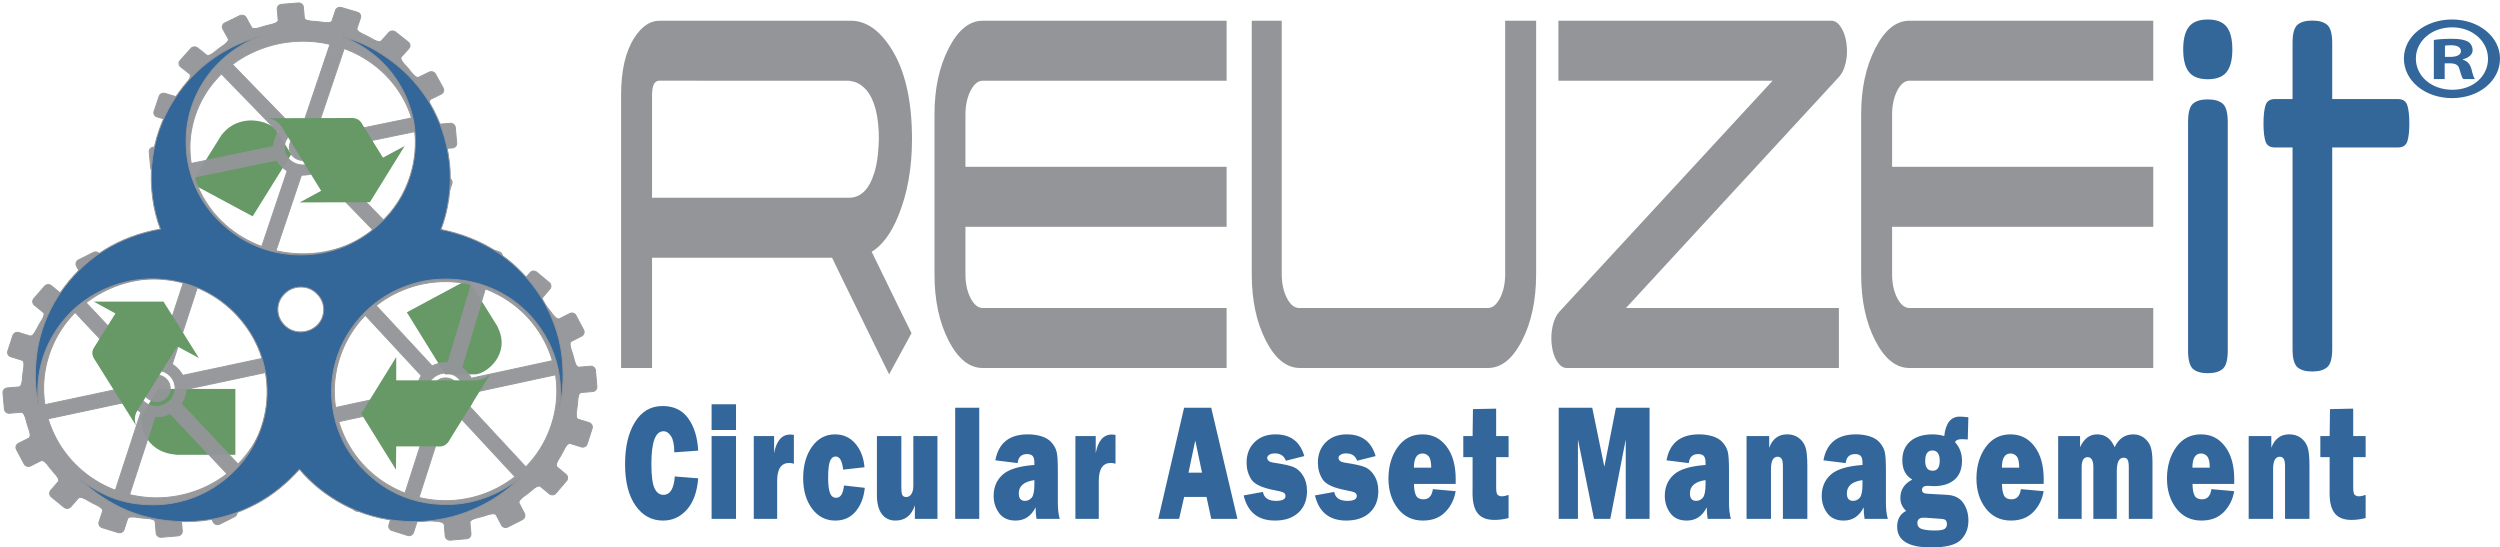 <svg id="Logo_Image" data-name="Logo Image" xmlns="http://www.w3.org/2000/svg" viewBox="0 0 2584.56 565.95"><defs><clipPath id="clippath"><path class="cls-1" d="M301.16 247.32h318.96v314.15H301.16z"/></clipPath><clipPath id="clippath-1"><path class="cls-1" d="M151.2 0h324.03v300.54H151.2z"/></clipPath><clipPath id="clippath-2"><path class="cls-1" d="M0 244.36h323.71v314.15H0z"/></clipPath><style>.cls-1,.cls-2{fill:none}.cls-4{fill:#939598}.cls-5{fill:#33669a}.cls-6{fill:#369}.cls-10{opacity:.96}.cls-11{fill-rule:evenodd;fill:#696}.cls-2{stroke:#939598}</style></defs><path class="cls-11" d="M514.89 339.05c13.24 27.33-12.2 47.7-23.7 47.94h-30.93l-39.66-64.13 63.38-34.04 30.43 48.84.48 1.39zM228.99 139.6c18.97-24.31 50.65-14.11 56.63-4.86l15.48 24.77-39.92 64.15-63.37-34.04 30.42-48.85.76-1.16zM180.97 469.92c-32.2-3.01-38.43-33.58-32.95-43.08l15.47-24.76h79.84v68.07h-60.86l-1.5-.23z"/><g style="clip-path:url(#clippath)" class="cls-10"><path class="cls-4" d="M591.25 445.2c-22.91 71-99.93 110.29-172.06 87.75-72.11-22.55-112.02-98.38-89.12-169.39 22.9-71.01 99.93-110.31 172.05-87.76 72.13 22.56 112.01 98.39 89.13 169.4m-165.39 67.08c60.53 18.93 125.17-14.04 144.39-73.64 19.22-59.6-14.27-123.25-74.8-142.18-60.53-18.91-125.19 14.07-144.4 73.66-19.21 59.59 14.28 123.25 74.81 142.16"/><path class="cls-2" d="M591.25 445.2c-22.91 71-99.93 110.29-172.06 87.75-72.11-22.55-112.02-98.38-89.12-169.39 22.9-71.01 99.93-110.31 172.05-87.76 72.13 22.56 112.01 98.39 89.13 169.4zm-165.39 67.08c60.53 18.93 125.17-14.04 144.39-73.64 19.22-59.6-14.27-123.25-74.8-142.18-60.53-18.91-125.19 14.07-144.4 73.66-19.21 59.59 14.28 123.25 74.81 142.16z"/><path class="cls-4" d="M489.13 413.28c-5 15.48-21.79 24.04-37.52 19.13-15.7-4.92-24.41-21.44-19.42-36.93 4.99-15.47 21.79-24.03 37.5-19.11 15.73 4.91 24.43 21.44 19.45 36.92m-34.22 8.89c9.99 3.1 20.64-2.32 23.8-12.15 3.17-9.82-2.34-20.31-12.33-23.42-9.97-3.13-20.62 2.3-23.79 12.12-3.17 9.82 2.35 20.32 12.32 23.44"/><path class="cls-2" d="M489.13 413.28c-5 15.48-21.79 24.04-37.52 19.13-15.7-4.92-24.41-21.44-19.42-36.93 4.99-15.47 21.79-24.03 37.5-19.11 15.73 4.91 24.43 21.44 19.45 36.92zm-34.22 8.89c9.99 3.1 20.64-2.32 23.8-12.15 3.17-9.82-2.34-20.31-12.33-23.42-9.97-3.13-20.62 2.3-23.79 12.12-3.17 9.82 2.35 20.32 12.32 23.44z"/><path class="cls-4" d="M515.59 277.48c.71-2.21 3.61-11.22 3.61-11.22.82-2.51-.59-5.18-3.14-5.98l-16.23-5.07c-2.54-.8-5.27.59-6.07 3.11 0 0-2.91 9-3.62 11.22-.71 2.21-6 1.94-6 1.94l-2.85 8.83c-.81 2.51.6 5.18 3.15 5.99l13.01 4.07 12.99 4.05c2.55.79 5.27-.58 6.08-3.1l2.85-8.84s-4.48-2.78-3.77-4.99"/><path class="cls-2" d="M515.59 277.48c.71-2.21 3.61-11.22 3.61-11.22.82-2.51-.59-5.18-3.14-5.98l-16.23-5.07c-2.54-.8-5.27.59-6.07 3.11 0 0-2.91 9-3.62 11.22-.71 2.21-6 1.94-6 1.94l-2.85 8.83c-.81 2.51.6 5.18 3.15 5.99l13.01 4.07 12.99 4.05c2.55.79 5.27-.58 6.08-3.1l2.85-8.84s-4.48-2.78-3.77-4.99z"/><path class="cls-4" d="M462.09 266.45c-.21-2.32-1.02-11.73-1.02-11.73-.23-2.62-2.58-4.56-5.24-4.34l-16.96 1.43c-2.68.22-4.64 2.53-4.41 5.15l1.01 11.73c.2 2.31-4.79 4.06-4.79 4.06l.8 9.22c.22 2.63 2.56 4.57 5.24 4.35l13.59-1.16 13.59-1.14c2.66-.21 4.63-2.53 4.4-5.15l-.79-9.25s-5.23-.87-5.42-3.18"/><path class="cls-2" d="M462.09 266.45c-.21-2.32-1.02-11.73-1.02-11.73-.23-2.62-2.58-4.56-5.24-4.34l-16.96 1.43c-2.68.22-4.64 2.53-4.41 5.15l1.01 11.73c.2 2.31-4.79 4.06-4.79 4.06l.8 9.22c.22 2.63 2.56 4.57 5.24 4.35l13.59-1.16 13.59-1.14c2.66-.21 4.63-2.53 4.4-5.15l-.79-9.25s-5.23-.87-5.42-3.18z"/><path class="cls-4" d="M408.36 276.41c-1.08-2.06-5.5-10.45-5.5-10.45-1.24-2.34-4.16-3.25-6.54-2.04l-15.1 7.7c-2.37 1.22-3.3 4.09-2.07 6.43 0 0 4.41 8.38 5.49 10.44 1.09 2.08-2.84 5.57-2.84 5.57l4.33 8.23c1.22 2.34 4.15 3.24 6.52 2.04l12.12-6.18 12.11-6.18c2.38-1.21 3.31-4.08 2.07-6.43l-4.32-8.22s-5.18 1.15-6.25-.9"/><path class="cls-2" d="M408.36 276.41c-1.08-2.06-5.5-10.45-5.5-10.45-1.24-2.34-4.16-3.25-6.54-2.04l-15.1 7.7c-2.37 1.22-3.3 4.09-2.07 6.43 0 0 4.41 8.38 5.49 10.44 1.09 2.08-2.84 5.57-2.84 5.57l4.33 8.23c1.22 2.34 4.15 3.24 6.52 2.04l12.12-6.18 12.11-6.18c2.38-1.21 3.31-4.08 2.07-6.43l-4.32-8.22s-5.18 1.15-6.25-.9z"/><path class="cls-4" d="M362.59 305.86c-1.79-1.5-9.14-7.58-9.14-7.58a4.89 4.89 0 0 0-6.82.56l-10.97 12.83c-1.73 1.99-1.47 5.02.58 6.73 0 0 7.34 6.08 9.15 7.57 1.81 1.5-.48 6.21-.48 6.21l7.2 5.98c2.04 1.69 5.08 1.43 6.81-.58l8.79-10.27 8.79-10.27c1.74-2.01 1.45-5.02-.58-6.72l-7.2-5.97s-4.32 3-6.13 1.51"/><path class="cls-2" d="M362.59 305.86c-1.79-1.5-9.14-7.58-9.14-7.58a4.89 4.89 0 0 0-6.82.56l-10.97 12.83c-1.73 1.99-1.47 5.02.58 6.73 0 0 7.34 6.08 9.15 7.57 1.81 1.5-.48 6.21-.48 6.21l7.2 5.98c2.04 1.69 5.08 1.43 6.81-.58l8.79-10.27 8.79-10.27c1.74-2.01 1.45-5.02-.58-6.72l-7.2-5.97s-4.32 3-6.13 1.51z"/><path class="cls-4" d="M331.77 350.31c-2.25-.7-11.4-3.56-11.4-3.56-2.55-.79-5.27.6-6.07 3.09l-5.16 15.99c-.81 2.51.61 5.18 3.14 5.98 0 0 9.15 2.87 11.41 3.56 2.25.7 1.97 5.92 1.97 5.92l8.98 2.81c2.54.8 5.26-.59 6.08-3.1l4.1-12.79 4.14-12.81c.81-2.5-.61-5.18-3.15-5.98l-8.98-2.8s-2.82 4.41-5.06 3.71"/><path class="cls-2" d="M331.77 350.31c-2.25-.7-11.4-3.56-11.4-3.56-2.55-.79-5.27.6-6.07 3.09l-5.16 15.99c-.81 2.51.61 5.18 3.14 5.98 0 0 9.15 2.87 11.41 3.56 2.25.7 1.97 5.92 1.97 5.92l8.98 2.81c2.54.8 5.26-.59 6.08-3.1l4.1-12.79 4.14-12.81c.81-2.5-.61-5.18-3.15-5.98l-8.98-2.8s-2.82 4.41-5.06 3.71z"/><path class="cls-4" d="M320.56 402.98c-2.35.21-11.91 1.01-11.91 1.01-2.67.21-4.64 2.52-4.42 5.15l1.45 16.71c.23 2.61 2.57 4.56 5.25 4.32 0 0 9.56-.8 11.92-1 2.34-.19 4.1 4.71 4.1 4.71l9.38-.77c2.67-.22 4.65-2.53 4.43-5.16l-1.17-13.37-1.16-13.38c-.23-2.62-2.58-4.57-5.25-4.34l-9.37.8s-.9 5.14-3.25 5.32"/><path class="cls-2" d="M320.56 402.98c-2.35.21-11.91 1.01-11.91 1.01-2.67.21-4.64 2.52-4.42 5.15l1.45 16.71c.23 2.61 2.57 4.56 5.25 4.32 0 0 9.56-.8 11.92-1 2.34-.19 4.1 4.71 4.1 4.71l9.38-.77c2.67-.22 4.65-2.53 4.43-5.16l-1.17-13.37-1.16-13.38c-.23-2.62-2.58-4.57-5.25-4.34l-9.37.8s-.9 5.14-3.25 5.32z"/><path class="cls-4" d="M330.67 455.88c-2.1 1.06-10.62 5.41-10.62 5.41-2.36 1.22-3.3 4.09-2.07 6.42l7.83 14.91c1.24 2.33 4.15 3.23 6.54 2.03 0 0 8.52-4.35 10.61-5.42 2.09-1.07 5.65 2.82 5.65 2.82l8.35-4.28c2.37-1.22 3.32-4.08 2.08-6.42l-6.28-11.91-6.27-11.94c-1.24-2.34-4.17-3.26-6.54-2.04l-8.35 4.27s1.16 5.09-.93 6.16"/><path class="cls-2" d="M330.67 455.88c-2.1 1.06-10.62 5.41-10.62 5.41-2.36 1.22-3.3 4.09-2.07 6.42l7.83 14.91c1.24 2.33 4.15 3.23 6.54 2.03 0 0 8.52-4.35 10.61-5.42 2.09-1.07 5.65 2.82 5.65 2.82l8.35-4.28c2.37-1.22 3.32-4.08 2.08-6.42l-6.28-11.91-6.27-11.94c-1.24-2.34-4.17-3.26-6.54-2.04l-8.35 4.27s1.16 5.09-.93 6.16z"/><path class="cls-4" d="M360.58 500.93c-1.52 1.77-7.71 9.01-7.71 9.01-1.71 2-1.45 5.01.6 6.71l13.02 10.8c2.04 1.69 5.1 1.44 6.82-.58 0 0 6.18-7.22 7.71-8.98 1.52-1.79 6.29.45 6.29.45l6.06-7.07a4.738 4.738 0 0 0-.58-6.73l-10.43-8.65-10.43-8.64c-2.04-1.7-5.1-1.45-6.82.57l-6.07 7.08s3.06 4.26 1.54 6.04"/><path class="cls-2" d="M360.58 500.93c-1.52 1.77-7.71 9.01-7.71 9.01-1.71 2-1.45 5.01.6 6.71l13.02 10.8c2.04 1.69 5.1 1.44 6.82-.58 0 0 6.18-7.22 7.71-8.98 1.52-1.79 6.29.45 6.29.45l6.06-7.07a4.738 4.738 0 0 0-.58-6.73l-10.43-8.65-10.43-8.64c-2.04-1.7-5.1-1.45-6.82.57l-6.07 7.08s3.06 4.26 1.54 6.04z"/><path class="cls-4" d="M405.73 531.28c-.72 2.21-3.63 11.22-3.63 11.22-.81 2.52.59 5.2 3.16 5.98l16.22 5.09c2.55.78 5.28-.61 6.08-3.12 0 0 2.9-9 3.61-11.22.71-2.2 6.01-1.93 6.01-1.93l2.85-8.83c.79-2.51-.6-5.21-3.16-5.99l-12.99-4.06-13.01-4.07c-2.55-.8-5.26.6-6.07 3.1l-2.85 8.83s4.48 2.78 3.77 4.99"/><path class="cls-2" d="M405.73 531.28c-.72 2.21-3.63 11.22-3.63 11.22-.81 2.52.59 5.2 3.16 5.98l16.22 5.09c2.55.78 5.28-.61 6.08-3.12 0 0 2.9-9 3.61-11.22.71-2.2 6.01-1.93 6.01-1.93l2.85-8.83c.79-2.51-.6-5.21-3.16-5.99l-12.99-4.06-13.01-4.07c-2.55-.8-5.26.6-6.07 3.1l-2.85 8.83s4.48 2.78 3.77 4.99z"/><path class="cls-4" d="M459.23 542.33c.21 2.32 1.02 11.72 1.02 11.72.23 2.63 2.56 4.58 5.23 4.37l16.98-1.45c2.66-.23 4.64-2.52 4.42-5.16 0 0-.83-9.41-1.03-11.71-.2-2.33 4.8-4.06 4.8-4.06l-.81-9.24c-.23-2.61-2.57-4.56-5.24-4.34l-13.59 1.15-13.58 1.15c-2.67.22-4.63 2.52-4.42 5.15l.81 9.24s5.21.88 5.42 3.2"/><path class="cls-2" d="M459.23 542.33c.21 2.32 1.02 11.72 1.02 11.72.23 2.63 2.56 4.58 5.23 4.37l16.98-1.45c2.66-.23 4.64-2.52 4.42-5.16 0 0-.83-9.41-1.03-11.71-.2-2.33 4.8-4.06 4.8-4.06l-.81-9.24c-.23-2.61-2.57-4.56-5.24-4.34l-13.59 1.15-13.58 1.15c-2.67.22-4.63 2.52-4.42 5.15l.81 9.24s5.21.88 5.42 3.2z"/><path class="cls-4" d="M512.95 532.36c1.08 2.06 5.5 10.46 5.5 10.46 1.22 2.33 4.15 3.24 6.53 2.03l15.11-7.71c2.36-1.21 3.3-4.09 2.07-6.42 0 0-4.41-8.38-5.49-10.47-1.11-2.05 2.84-5.54 2.84-5.54l-4.32-8.22c-1.24-2.35-4.16-3.27-6.54-2.06l-12.11 6.18-12.11 6.18c-2.36 1.21-3.3 4.09-2.07 6.43l4.33 8.21s5.17-1.15 6.25.92"/><path class="cls-2" d="M512.95 532.36c1.08 2.06 5.5 10.46 5.5 10.46 1.22 2.33 4.15 3.24 6.53 2.03l15.11-7.71c2.36-1.21 3.3-4.09 2.07-6.42 0 0-4.41-8.38-5.49-10.47-1.11-2.05 2.84-5.54 2.84-5.54l-4.32-8.22c-1.24-2.35-4.16-3.27-6.54-2.06l-12.11 6.18-12.11 6.18c-2.36 1.21-3.3 4.09-2.07 6.43l4.33 8.21s5.17-1.15 6.25.92z"/><path class="cls-4" d="M558.72 502.92c1.8 1.5 9.13 7.57 9.13 7.57 2.06 1.71 5.11 1.44 6.82-.56l10.98-12.83a4.693 4.693 0 0 0-.59-6.7s-7.34-6.1-9.15-7.6c-1.81-1.51.47-6.2.47-6.2l-7.2-5.98c-2.04-1.68-5.08-1.42-6.82.59l-8.78 10.27-8.79 10.27a4.736 4.736 0 0 0 .58 6.72l7.2 5.97s4.31-3.02 6.13-1.51"/><path class="cls-2" d="M558.72 502.92c1.8 1.5 9.13 7.57 9.13 7.57 2.06 1.71 5.11 1.44 6.82-.56l10.98-12.83a4.693 4.693 0 0 0-.59-6.7s-7.34-6.1-9.15-7.6c-1.81-1.51.47-6.2.47-6.2l-7.2-5.98c-2.04-1.68-5.08-1.42-6.82.59l-8.78 10.27-8.79 10.27a4.736 4.736 0 0 0 .58 6.72l7.2 5.97s4.31-3.02 6.13-1.51z"/><path class="cls-4" d="M589.53 458.47c2.26.7 11.41 3.56 11.41 3.56 2.55.8 5.26-.59 6.08-3.09l5.16-15.99c.8-2.5-.61-5.19-3.16-5.98 0 0-9.14-2.85-11.39-3.56-2.26-.7-1.97-5.92-1.97-5.92l-8.98-2.8c-2.54-.81-5.25.58-6.07 3.09l-4.13 12.79-4.12 12.82c-.81 2.51.61 5.18 3.15 5.98l8.97 2.8s2.83-4.41 5.06-3.71"/><path class="cls-2" d="M589.53 458.47c2.26.7 11.41 3.56 11.41 3.56 2.55.8 5.26-.59 6.08-3.09l5.16-15.99c.8-2.5-.61-5.19-3.16-5.98 0 0-9.14-2.85-11.39-3.56-2.26-.7-1.97-5.92-1.97-5.92l-8.98-2.8c-2.54-.81-5.25.58-6.07 3.09l-4.13 12.79-4.12 12.82c-.81 2.51.61 5.18 3.15 5.98l8.97 2.8s2.83-4.41 5.06-3.71z"/><path class="cls-4" d="m600.75 405.8 11.92-1.01c2.66-.21 4.63-2.53 4.41-5.15l-1.45-16.71c-.23-2.62-2.58-4.55-5.24-4.35 0 0-9.56.81-11.91 1.02-2.36.19-4.11-4.72-4.11-4.72l-9.39.79c-2.67.22-4.64 2.53-4.41 5.16l1.16 13.37 1.16 13.37c.23 2.64 2.57 4.58 5.24 4.35l9.37-.79s.91-5.14 3.24-5.34"/><path class="cls-2" d="m600.75 405.8 11.92-1.01c2.66-.21 4.63-2.53 4.41-5.15l-1.45-16.71c-.23-2.62-2.58-4.55-5.24-4.35 0 0-9.56.81-11.91 1.02-2.36.19-4.11-4.72-4.11-4.72l-9.39.79c-2.67.22-4.64 2.53-4.41 5.16l1.16 13.37 1.16 13.37c.23 2.64 2.57 4.58 5.24 4.35l9.37-.79s.91-5.14 3.24-5.34z"/><path class="cls-4" d="M590.63 352.91c2.11-1.08 10.64-5.43 10.64-5.43 2.36-1.21 3.28-4.09 2.06-6.42l-7.84-14.89c-1.22-2.33-4.14-3.23-6.52-2.03 0 0-8.53 4.35-10.61 5.42-2.1 1.07-5.64-2.81-5.64-2.81l-8.35 4.28c-2.38 1.21-3.31 4.08-2.08 6.41l6.27 11.92 6.27 11.94a4.885 4.885 0 0 0 6.54 2.03l8.35-4.27s-1.16-5.08.91-6.13"/><path class="cls-2" d="M590.63 352.91c2.11-1.08 10.64-5.43 10.64-5.43 2.36-1.21 3.28-4.09 2.06-6.42l-7.84-14.89c-1.22-2.33-4.14-3.23-6.52-2.03 0 0-8.53 4.35-10.61 5.42-2.1 1.07-5.64-2.81-5.64-2.81l-8.35 4.28c-2.38 1.21-3.31 4.08-2.08 6.41l6.27 11.92 6.27 11.94a4.885 4.885 0 0 0 6.54 2.03l8.35-4.27s-1.16-5.08.91-6.13z"/><path class="cls-4" d="M560.74 307.85c1.51-1.79 7.7-9 7.7-9a4.719 4.719 0 0 0-.59-6.72l-13.01-10.8c-2.05-1.7-5.11-1.44-6.83.57 0 0-6.18 7.23-7.71 9-1.51 1.79-6.29-.46-6.29-.46l-6.06 7.09c-1.72 2.02-1.45 5.02.58 6.73l10.44 8.64 10.42 8.65c2.04 1.7 5.11 1.45 6.82-.57l6.06-7.08s-3.06-4.25-1.52-6.04"/><path class="cls-2" d="M560.74 307.85c1.51-1.79 7.7-9 7.7-9a4.719 4.719 0 0 0-.59-6.72l-13.01-10.8c-2.05-1.7-5.11-1.44-6.83.57 0 0-6.18 7.23-7.71 9-1.51 1.79-6.29-.46-6.29-.46l-6.06 7.09c-1.72 2.02-1.45 5.02.58 6.73l10.44 8.64 10.42 8.65c2.04 1.7 5.11 1.45 6.82-.57l6.06-7.08s-3.06-4.25-1.52-6.04z"/><path class="cls-4" d="M460.67 390.69c7.68 0 13.91 6.12 13.91 13.71s-6.23 13.7-13.91 13.7-13.93-6.14-13.93-13.7 6.24-13.71 13.93-13.71"/><path class="cls-2" d="M460.67 390.69c7.68 0 13.91 6.12 13.91 13.71s-6.23 13.7-13.91 13.7-13.93-6.14-13.93-13.7 6.24-13.71 13.93-13.71z"/><path class="cls-4" d="m488.72 289.33 14.56 4.2-27.43 91.69-14.54-4.2 27.41-91.69z"/><path class="cls-2" d="m488.72 289.33 14.56 4.2-27.43 91.69-14.54-4.2 27.41-91.69z"/><path class="cls-4" d="m374.11 322.12 11.2-10.08 65.45 70.58-11.2 10.07-65.45-70.57z"/><path class="cls-2" d="m374.11 322.12 11.2-10.08 65.45 70.58-11.2 10.07-65.45-70.57z"/><path class="cls-4" d="m345.04 437.01-3.27-14.58 94.82-20.52 3.26 14.6-94.81 20.5z"/><path class="cls-2" d="m345.04 437.01-3.27-14.58 94.82-20.52 3.26 14.6-94.81 20.5z"/><path class="cls-4" d="m431.58 519.26-14.48-4.5 29.33-91.11 14.47 4.52-29.32 91.09z"/><path class="cls-2" d="m431.58 519.26-14.48-4.5 29.33-91.11 14.47 4.52-29.32 91.09z"/><path class="cls-4" d="m547.18 486.59-11.2 10.1-65.48-70.55 11.22-10.1 65.46 70.55z"/><path class="cls-2" d="m547.18 486.59-11.2 10.1-65.48-70.55 11.22-10.1 65.46 70.55z"/><path class="cls-4" d="m576.3 371.74 3.25 14.58-94.81 20.48-3.25-14.58 94.81-20.48z"/><path class="cls-2" d="m576.3 371.74 3.25 14.58-94.81 20.48-3.25-14.58 94.81-20.48z"/></g><g style="clip-path:url(#clippath-1)" class="cls-10"><path class="cls-4" d="M445.92 192.14c-23.28 68.9-101.53 107.01-174.83 85.13-73.29-21.86-113.84-95.47-90.57-164.37C203.78 43.99 282.06 5.86 355.35 27.74c73.29 21.87 113.83 95.46 90.57 164.39m-168.06 65.09c61.52 18.36 127.2-13.63 146.73-71.47 19.53-57.83-14.5-119.61-76-137.97-61.51-18.36-127.21 13.64-146.74 71.47-19.52 57.83 14.51 119.6 76.02 137.96"/><path class="cls-2" d="M445.92 192.14c-23.28 68.9-101.53 107.01-174.83 85.13-73.29-21.86-113.84-95.47-90.57-164.37C203.78 43.99 282.06 5.86 355.35 27.74c73.29 21.87 113.83 95.46 90.57 164.39zm-168.06 65.09c61.52 18.36 127.2-13.63 146.73-71.47 19.53-57.83-14.5-119.61-76-137.97-61.51-18.36-127.21 13.64-146.74 71.47-19.52 57.83 14.51 119.6 76.02 137.96z"/><path class="cls-4" d="M342.14 161.14c-5.07 15.03-22.14 23.34-38.11 18.57-15.97-4.78-24.81-20.82-19.74-35.84 5.07-15.03 22.13-23.34 38.1-18.56 15.99 4.76 24.82 20.81 19.75 35.83m-34.76 8.62c10.15 3.03 20.96-2.25 24.18-11.77 3.22-9.54-2.38-19.72-12.51-22.75-10.15-3.02-20.98 2.26-24.2 11.79-3.21 9.53 2.4 19.71 12.53 22.73"/><path class="cls-2" d="M342.14 161.14c-5.07 15.03-22.14 23.34-38.11 18.57-15.97-4.78-24.81-20.82-19.74-35.84 5.07-15.03 22.13-23.34 38.1-18.56 15.99 4.76 24.82 20.81 19.75 35.83zm-34.76 8.62c10.15 3.03 20.96-2.25 24.18-11.77 3.22-9.54-2.38-19.72-12.51-22.75-10.15-3.02-20.98 2.26-24.2 11.79-3.21 9.53 2.4 19.71 12.53 22.73z"/><path class="cls-4" d="M369.04 29.36c.72-2.15 3.67-10.88 3.67-10.88.83-2.44-.61-5.04-3.19-5.81l-16.49-4.92c-2.59-.78-5.36.57-6.18 3.01 0 0-2.94 8.74-3.67 10.89-.73 2.14-6.1 1.88-6.1 1.88l-2.89 8.57c-.82 2.44.6 5.03 3.2 5.81l13.22 3.94 13.2 3.94c2.59.77 5.35-.57 6.18-3.01l2.88-8.57s-4.55-2.7-3.82-4.84"/><path class="cls-2" d="M369.04 29.36c.72-2.15 3.67-10.88 3.67-10.88.83-2.44-.61-5.04-3.19-5.81l-16.49-4.92c-2.59-.78-5.36.57-6.18 3.01 0 0-2.94 8.74-3.67 10.89-.73 2.14-6.1 1.88-6.1 1.88l-2.89 8.57c-.82 2.44.6 5.03 3.2 5.81l13.22 3.94 13.2 3.94c2.59.77 5.35-.57 6.18-3.01l2.88-8.57s-4.55-2.7-3.82-4.84z"/><path class="cls-4" d="M314.67 18.66c-.21-2.25-1.03-11.39-1.03-11.39-.23-2.54-2.61-4.44-5.32-4.21l-17.25 1.39c-2.71.22-4.71 2.45-4.49 4.99 0 0 .83 9.13 1.03 11.38.21 2.26-4.87 3.94-4.87 3.94l.82 8.97c.23 2.54 2.61 4.43 5.32 4.22l13.81-1.11 13.81-1.1c2.7-.22 4.7-2.47 4.48-5.01l-.82-8.97s-5.3-.86-5.5-3.09"/><path class="cls-2" d="M314.67 18.66c-.21-2.25-1.03-11.39-1.03-11.39-.23-2.54-2.61-4.44-5.32-4.21l-17.25 1.39c-2.71.22-4.71 2.45-4.49 4.99 0 0 .83 9.13 1.03 11.38.21 2.26-4.87 3.94-4.87 3.94l.82 8.97c.23 2.54 2.61 4.43 5.32 4.22l13.81-1.11 13.81-1.1c2.7-.22 4.7-2.47 4.48-5.01l-.82-8.97s-5.3-.86-5.5-3.09z"/><path class="cls-4" d="M260.07 28.32c-1.1-1.99-5.58-10.14-5.58-10.14-1.26-2.27-4.22-3.16-6.65-1.98l-15.36 7.49c-2.41 1.17-3.35 3.96-2.1 6.23l5.58 10.14c1.11 2.01-2.89 5.39-2.89 5.39l4.4 7.98c1.25 2.27 4.22 3.17 6.63 1.99l12.31-5.99 12.31-6c2.41-1.17 3.35-3.96 2.1-6.23l-4.4-7.99s-5.26 1.12-6.36-.88"/><path class="cls-2" d="M260.07 28.32c-1.1-1.99-5.58-10.14-5.58-10.14-1.26-2.27-4.22-3.16-6.65-1.98l-15.36 7.49c-2.41 1.17-3.35 3.96-2.1 6.23l5.58 10.14c1.11 2.01-2.89 5.39-2.89 5.39l4.4 7.98c1.25 2.27 4.22 3.17 6.63 1.99l12.31-5.99 12.31-6c2.41-1.17 3.35-3.96 2.1-6.23l-4.4-7.99s-5.26 1.12-6.36-.88z"/><path class="cls-4" d="M213.57 56.9c-1.83-1.45-9.29-7.35-9.29-7.35-2.08-1.65-5.18-1.4-6.93.55L186.2 62.55c-1.77 1.95-1.5 4.88.59 6.52 0 0 7.46 5.9 9.29 7.36 1.84 1.45-.49 6.02-.49 6.02l7.32 5.79c2.08 1.65 5.18 1.41 6.93-.55l8.93-9.96 8.93-9.96c1.75-1.96 1.47-4.88-.59-6.53l-7.32-5.79s-4.39 2.92-6.23 1.47"/><path class="cls-2" d="M213.57 56.9c-1.83-1.45-9.29-7.35-9.29-7.35-2.08-1.65-5.18-1.4-6.93.55L186.2 62.55c-1.77 1.95-1.5 4.88.59 6.52 0 0 7.46 5.9 9.29 7.36 1.84 1.45-.49 6.02-.49 6.02l7.32 5.79c2.08 1.65 5.18 1.41 6.93-.55l8.93-9.96 8.93-9.96c1.75-1.96 1.47-4.88-.59-6.53l-7.32-5.79s-4.39 2.92-6.23 1.47z"/><path class="cls-4" d="M182.24 100.03c-2.28-.68-11.58-3.46-11.58-3.46-2.6-.77-5.37.58-6.17 3.01l-5.24 15.51c-.82 2.43.6 5.03 3.2 5.8 0 0 9.29 2.78 11.58 3.46 2.28.67 1.99 5.72 1.99 5.72l9.12 2.73c2.59.77 5.35-.58 6.18-3.01l4.19-12.43 4.2-12.42c.82-2.44-.62-5.04-3.2-5.82l-9.12-2.71s-2.87 4.27-5.15 3.59"/><path class="cls-2" d="M182.24 100.03c-2.28-.68-11.58-3.46-11.58-3.46-2.6-.77-5.37.58-6.17 3.01l-5.24 15.51c-.82 2.43.6 5.03 3.2 5.8 0 0 9.29 2.78 11.58 3.46 2.28.67 1.99 5.72 1.99 5.72l9.12 2.73c2.59.77 5.35-.58 6.18-3.01l4.19-12.43 4.2-12.42c.82-2.44-.62-5.04-3.2-5.82l-9.12-2.71s-2.87 4.27-5.15 3.59z"/><path class="cls-4" d="M170.85 151.15c-2.39.18-12.11.97-12.11.97-2.71.21-4.71 2.45-4.48 5l1.48 16.22c.22 2.54 2.61 4.42 5.32 4.21 0 0 9.72-.78 12.11-.97 2.39-.19 4.18 4.57 4.18 4.57l9.53-.76c2.72-.22 4.73-2.47 4.49-5.01l-1.18-12.98-1.19-12.98c-.24-2.55-2.62-4.45-5.32-4.23l-9.53.78s-.92 4.99-3.3 5.18"/><path class="cls-2" d="M170.85 151.15c-2.39.18-12.11.97-12.11.97-2.71.21-4.71 2.45-4.48 5l1.48 16.22c.22 2.54 2.61 4.42 5.32 4.21 0 0 9.72-.78 12.11-.97 2.39-.19 4.18 4.57 4.18 4.57l9.53-.76c2.72-.22 4.73-2.47 4.49-5.01l-1.18-12.98-1.19-12.98c-.24-2.55-2.62-4.45-5.32-4.23l-9.53.78s-.92 4.99-3.3 5.18z"/><path class="cls-4" d="M181.14 202.48c-2.14 1.03-10.79 5.25-10.79 5.25-2.42 1.19-3.37 3.98-2.12 6.24l7.96 14.45c1.25 2.27 4.22 3.15 6.63 1.98 0 0 8.67-4.22 10.79-5.26 2.12-1.03 5.73 2.73 5.73 2.73l8.49-4.14c2.42-1.16 3.36-3.96 2.1-6.23l-6.37-11.57-6.37-11.58c-1.26-2.27-4.23-3.15-6.64-1.97l-8.49 4.14s1.2 4.93-.93 5.96"/><path class="cls-2" d="M181.14 202.48c-2.14 1.03-10.79 5.25-10.79 5.25-2.42 1.19-3.37 3.98-2.12 6.24l7.96 14.45c1.25 2.27 4.22 3.15 6.63 1.98 0 0 8.67-4.22 10.79-5.26 2.12-1.03 5.73 2.73 5.73 2.73l8.49-4.14c2.42-1.16 3.36-3.96 2.1-6.23l-6.37-11.57-6.37-11.58c-1.26-2.27-4.23-3.15-6.64-1.97l-8.49 4.14s1.2 4.93-.93 5.96z"/><path class="cls-4" d="m211.52 246.2-7.83 8.75c-1.75 1.95-1.48 4.86.59 6.5l13.24 10.49c2.08 1.65 5.18 1.39 6.93-.55 0 0 6.28-7.03 7.84-8.75 1.54-1.72 6.39.47 6.39.47l6.17-6.88c1.75-1.95 1.48-4.86-.59-6.53l-10.59-8.39-10.61-8.39c-2.08-1.64-5.18-1.4-6.94.56l-6.17 6.87s3.11 4.13 1.56 5.86"/><path class="cls-2" d="m211.52 246.2-7.83 8.75c-1.75 1.95-1.48 4.86.59 6.5l13.24 10.49c2.08 1.65 5.18 1.39 6.93-.55 0 0 6.28-7.03 7.84-8.75 1.54-1.72 6.39.47 6.39.47l6.17-6.88c1.75-1.95 1.48-4.86-.59-6.53l-10.59-8.39-10.61-8.39c-2.08-1.64-5.18-1.4-6.94.56l-6.17 6.87s3.11 4.13 1.56 5.86z"/><path class="cls-4" d="M257.39 275.65c-.72 2.15-3.67 10.89-3.67 10.89-.82 2.43.62 5.04 3.2 5.81l16.48 4.92c2.6.77 5.37-.57 6.19-3.02 0 0 2.95-8.73 3.67-10.88.73-2.15 6.11-1.88 6.11-1.88l2.88-8.58c.84-2.44-.61-5.04-3.19-5.8l-13.21-3.95-13.21-3.95c-2.59-.77-5.36.58-6.18 3.01l-2.88 8.58s4.55 2.68 3.81 4.84"/><path class="cls-2" d="M257.39 275.65c-.72 2.15-3.67 10.89-3.67 10.89-.82 2.43.62 5.04 3.2 5.81l16.48 4.92c2.6.77 5.37-.57 6.19-3.02 0 0 2.95-8.73 3.67-10.88.73-2.15 6.11-1.88 6.11-1.88l2.88-8.58c.84-2.44-.61-5.04-3.19-5.8l-13.21-3.95-13.21-3.95c-2.59-.77-5.36.58-6.18 3.01l-2.88 8.58s4.55 2.68 3.81 4.84z"/><path class="cls-4" d="M311.77 280.72c.2 1.6 1.03 8.06 1.03 8.06.24 1.8 2.62 3.13 5.34 2.98l17.25-.97c2.7-.16 4.69-1.75 4.47-3.56 0 0-.83-6.46-1.03-8.05-.21-1.59 4.87-2.78 4.87-2.78l-.83-6.35c-.22-1.8-2.6-3.14-5.31-2.98l-13.82.79-13.81.77c-2.71.15-4.71 1.74-4.49 3.55l.82 6.35s5.31.6 5.51 2.19"/><path class="cls-2" d="M311.77 280.72c.2 1.6 1.03 8.06 1.03 8.06.24 1.8 2.62 3.13 5.34 2.98l17.25-.97c2.7-.16 4.69-1.75 4.47-3.56 0 0-.83-6.46-1.03-8.05-.21-1.59 4.87-2.78 4.87-2.78l-.83-6.35c-.22-1.8-2.6-3.14-5.31-2.98l-13.82.79-13.81.77c-2.71.15-4.71 1.74-4.49 3.55l.82 6.35s5.31.6 5.51 2.19z"/><path class="cls-4" d="M366.35 276.7c1.11 2 5.59 10.15 5.59 10.15 1.26 2.25 4.22 3.15 6.63 1.97l15.36-7.48c2.42-1.17 3.36-3.97 2.11-6.23 0 0-4.48-8.14-5.59-10.15-1.1-2 2.9-5.38 2.9-5.38l-4.41-7.98c-1.25-2.28-4.22-3.17-6.63-1.98l-12.31 6-12.3 5.98c-2.41 1.19-3.34 3.97-2.11 6.25l4.41 7.97s5.25-1.11 6.34.89"/><path class="cls-2" d="M366.35 276.7c1.11 2 5.59 10.15 5.59 10.15 1.26 2.25 4.22 3.15 6.63 1.97l15.36-7.48c2.42-1.17 3.36-3.97 2.11-6.23 0 0-4.48-8.14-5.59-10.15-1.1-2 2.9-5.38 2.9-5.38l-4.41-7.98c-1.25-2.28-4.22-3.17-6.63-1.98l-12.31 6-12.3 5.98c-2.41 1.19-3.34 3.97-2.11 6.25l4.41 7.97s5.25-1.11 6.34.89z"/><path class="cls-4" d="M412.86 248.13c1.85 1.45 9.29 7.36 9.29 7.36 2.07 1.65 5.18 1.39 6.93-.57l11.14-12.43c1.76-1.96 1.49-4.88-.59-6.52 0 0-7.45-5.91-9.29-7.36-1.83-1.45.5-6.02.5-6.02l-7.32-5.79c-2.08-1.64-5.18-1.39-6.94.55l-8.92 9.96-8.93 9.98c-1.75 1.95-1.47 4.87.59 6.51l7.32 5.81s4.38-2.93 6.22-1.47"/><path class="cls-2" d="M412.86 248.13c1.85 1.45 9.29 7.36 9.29 7.36 2.07 1.65 5.18 1.39 6.93-.57l11.14-12.43c1.76-1.96 1.49-4.88-.59-6.52 0 0-7.45-5.91-9.29-7.36-1.83-1.45.5-6.02.5-6.02l-7.32-5.79c-2.08-1.64-5.18-1.39-6.94.55l-8.92 9.96-8.93 9.98c-1.75 1.95-1.47 4.87.59 6.51l7.32 5.81s4.38-2.93 6.22-1.47z"/><path class="cls-4" d="M444.18 205c2.3.68 11.58 3.45 11.58 3.45 2.6.78 5.36-.57 6.19-3.01l5.23-15.51c.82-2.43-.61-5.03-3.21-5.81l-11.57-3.45c-2.29-.69-2.01-5.74-2.01-5.74l-9.11-2.72c-2.59-.78-5.36.58-6.18 3.01l-4.2 12.42-4.19 12.43c-.82 2.43.61 5.04 3.19 5.81l9.13 2.72s2.86-4.28 5.14-3.6"/><path class="cls-2" d="M444.18 205c2.3.68 11.58 3.45 11.58 3.45 2.6.78 5.36-.57 6.19-3.01l5.23-15.51c.82-2.43-.61-5.03-3.21-5.81l-11.57-3.45c-2.29-.69-2.01-5.74-2.01-5.74l-9.11-2.72c-2.59-.78-5.36.58-6.18 3.01l-4.2 12.42-4.19 12.43c-.82 2.43.61 5.04 3.19 5.81l9.13 2.72s2.86-4.28 5.14-3.6z"/><path class="cls-4" d="M455.59 153.87c2.38-.2 12.11-.97 12.11-.97 2.7-.21 4.71-2.46 4.48-5.01l-1.46-16.21c-.23-2.54-2.64-4.43-5.33-4.2 0 0-9.72.77-12.11.97-2.4.2-4.18-4.58-4.18-4.58l-9.55.77c-2.7.21-4.7 2.47-4.48 5.01l1.17 12.97 1.19 12.98c.24 2.54 2.62 4.44 5.32 4.22l9.52-.77s.91-5 3.31-5.18"/><path class="cls-2" d="M455.59 153.87c2.38-.2 12.11-.97 12.11-.97 2.7-.21 4.71-2.46 4.48-5.01l-1.46-16.21c-.23-2.54-2.64-4.43-5.33-4.2 0 0-9.72.77-12.11.97-2.4.2-4.18-4.58-4.18-4.58l-9.55.77c-2.7.21-4.7 2.47-4.48 5.01l1.17 12.97 1.19 12.98c.24 2.54 2.62 4.44 5.32 4.22l9.52-.77s.91-5 3.31-5.18z"/><path class="cls-4" d="M445.3 102.54c2.13-1.03 10.79-5.26 10.79-5.26 2.41-1.18 3.35-3.97 2.12-6.23l-7.97-14.45c-1.25-2.27-4.21-3.16-6.62-1.98 0 0-8.67 4.22-10.8 5.25-2.13 1.04-5.73-2.72-5.73-2.72l-8.48 4.14c-2.42 1.18-3.37 3.97-2.11 6.24l6.38 11.57 6.37 11.57c1.26 2.26 4.22 3.15 6.64 1.98l8.49-4.15s-1.19-4.93.94-5.96"/><path class="cls-2" d="M445.3 102.54c2.13-1.03 10.79-5.26 10.79-5.26 2.41-1.18 3.35-3.97 2.12-6.23l-7.97-14.45c-1.25-2.27-4.21-3.16-6.62-1.98 0 0-8.67 4.22-10.8 5.25-2.13 1.04-5.73-2.72-5.73-2.72l-8.48 4.14c-2.42 1.18-3.37 3.97-2.11 6.24l6.38 11.57 6.37 11.57c1.26 2.26 4.22 3.15 6.64 1.98l8.49-4.15s-1.19-4.93.94-5.96z"/><path class="cls-4" d="m414.91 58.82 7.83-8.75c1.75-1.95 1.48-4.86-.6-6.51l-13.23-10.48c-2.08-1.64-5.19-1.39-6.94.55 0 0-6.27 7.02-7.83 8.74-1.53 1.73-6.39-.45-6.39-.45l-6.17 6.87c-1.75 1.95-1.49 4.87.59 6.52l10.61 8.4 10.58 8.39c2.08 1.64 5.2 1.4 6.93-.56l6.16-6.87s-3.1-4.14-1.55-5.86"/><path class="cls-2" d="m414.91 58.82 7.83-8.75c1.75-1.95 1.48-4.86-.6-6.51l-13.23-10.48c-2.08-1.64-5.19-1.39-6.94.55 0 0-6.27 7.02-7.83 8.74-1.53 1.73-6.39-.45-6.39-.45l-6.17 6.87c-1.75 1.95-1.49 4.87.59 6.52l10.61 8.4 10.58 8.39c2.08 1.64 5.2 1.4 6.93-.56l6.16-6.87s-3.1-4.14-1.55-5.86z"/><path class="cls-4" d="M313.22 139.21c7.81 0 14.15 5.96 14.15 13.31s-6.34 13.3-14.15 13.3-14.15-5.96-14.15-13.3 6.34-13.31 14.15-13.31"/><path class="cls-2" d="M313.22 139.21c7.81 0 14.15 5.96 14.15 13.31s-6.34 13.3-14.15 13.3-14.15-5.96-14.15-13.3 6.34-13.31 14.15-13.31z"/><path class="cls-4" d="m342.78 41 14.69 4.39-29.84 88.39-14.7-4.39L342.78 41z"/><path class="cls-2" d="m342.78 41 14.69 4.39-29.84 88.39-14.7-4.39L342.78 41z"/><path class="cls-4" d="m225.28 72.66 11.38-9.77 66.51 68.48-11.39 9.79-66.5-68.5z"/><path class="cls-2" d="m225.28 72.66 11.38-9.77 66.51 68.48-11.39 9.79-66.5-68.5z"/><path class="cls-4" d="m195.73 184.17-3.32-14.16 96.34-19.9 3.32 14.16-96.34 19.9z"/><path class="cls-2" d="m195.73 184.17-3.32-14.16 96.34-19.9 3.32 14.16-96.34 19.9z"/><path class="cls-4" d="m283.67 264-14.71-4.38 29.81-88.41 14.7 4.38-29.8 88.41z"/><path class="cls-2" d="m283.67 264-14.71-4.38 29.81-88.41 14.7 4.38-29.8 88.41z"/><path class="cls-4" d="m401.14 232.3-11.38 9.78-66.54-68.47 11.4-9.79 66.52 68.48z"/><path class="cls-2" d="m401.14 232.3-11.38 9.78-66.54-68.47 11.4-9.79 66.52 68.48z"/><path class="cls-4" d="m430.74 120.82 3.3 14.16-96.34 19.88-3.3-14.15 96.34-19.89z"/><path class="cls-2" d="m430.74 120.82 3.3 14.16-96.34 19.88-3.3-14.15 96.34-19.89z"/></g><g style="clip-path:url(#clippath-2)" class="cls-10"><path class="cls-4" d="M294.41 442.24c-23.24 71.02-101.43 110.29-174.65 87.75-73.2-22.55-113.71-98.37-90.46-169.38 23.23-71.01 101.43-110.3 174.64-87.76 73.22 22.56 113.73 98.4 90.48 169.39m-167.88 67.08c61.45 18.93 127.07-14.04 146.58-73.64 19.51-59.6-14.48-123.25-75.93-142.17-61.45-18.91-127.07 14.06-146.57 73.67-19.51 59.59 14.48 123.23 75.93 142.15"/><path class="cls-2" d="M294.41 442.24c-23.24 71.02-101.43 110.29-174.65 87.75-73.2-22.55-113.71-98.37-90.46-169.38 23.23-71.01 101.43-110.3 174.64-87.76 73.22 22.56 113.73 98.4 90.48 169.39zm-167.88 67.08c61.45 18.93 127.07-14.04 146.58-73.64 19.51-59.6-14.48-123.25-75.93-142.17-61.45-18.91-127.07 14.06-146.57 73.67-19.51 59.59 14.48 123.23 75.93 142.15z"/><path class="cls-4" d="M190.75 410.33c-5.06 15.48-22.11 24.04-38.07 19.13-15.95-4.92-24.79-21.44-19.72-36.93 5.06-15.47 22.11-24.03 38.06-19.11 15.97 4.91 24.81 21.45 19.73 36.92m-34.72 8.89c10.14 3.11 20.94-2.32 24.15-12.14 3.21-9.83-2.37-20.33-12.51-23.43-10.12-3.13-20.94 2.3-24.16 12.12-3.21 9.82 2.38 20.31 12.52 23.44"/><path class="cls-2" d="M190.75 410.33c-5.06 15.48-22.11 24.04-38.07 19.13-15.95-4.92-24.79-21.44-19.72-36.93 5.06-15.47 22.11-24.03 38.06-19.11 15.97 4.91 24.81 21.45 19.73 36.92zm-34.72 8.89c10.14 3.11 20.94-2.32 24.15-12.14 3.21-9.83-2.37-20.33-12.51-23.43-10.12-3.13-20.94 2.3-24.16 12.12-3.21 9.82 2.38 20.31 12.52 23.44z"/><path class="cls-4" d="M217.62 274.53c.73-2.22 3.67-11.23 3.67-11.23.83-2.5-.61-5.18-3.19-5.97l-16.48-5.08c-2.58-.8-5.34.6-6.17 3.11 0 0-2.94 9.01-3.67 11.22-.72 2.21-6.09 1.94-6.09 1.94l-2.89 8.83c-.82 2.51.61 5.18 3.2 5.98l13.2 4.07 13.2 4.05c2.58.81 5.35-.58 6.16-3.1l2.9-8.83s-4.54-2.78-3.82-4.98"/><path class="cls-2" d="M217.62 274.53c.73-2.22 3.67-11.23 3.67-11.23.83-2.5-.61-5.18-3.19-5.97l-16.48-5.08c-2.58-.8-5.34.6-6.17 3.11 0 0-2.94 9.01-3.67 11.22-.72 2.21-6.09 1.94-6.09 1.94l-2.89 8.83c-.82 2.51.61 5.18 3.2 5.98l13.2 4.07 13.2 4.05c2.58.81 5.35-.58 6.16-3.1l2.9-8.83s-4.54-2.78-3.82-4.98z"/><path class="cls-4" d="M163.3 263.5c-.21-2.32-1.03-11.74-1.03-11.74-.24-2.61-2.62-4.57-5.32-4.34l-17.23 1.43c-2.71.22-4.71 2.53-4.48 5.16 0 0 .82 9.42 1.04 11.73.2 2.31-4.87 4.06-4.87 4.06l.82 9.23c.23 2.63 2.6 4.57 5.31 4.35l13.8-1.15 13.79-1.14c2.71-.22 4.71-2.52 4.48-5.15l-.82-9.23s-5.3-.88-5.5-3.2"/><path class="cls-2" d="M163.3 263.5c-.21-2.32-1.03-11.74-1.03-11.74-.24-2.61-2.62-4.57-5.32-4.34l-17.23 1.43c-2.71.22-4.71 2.53-4.48 5.16 0 0 .82 9.42 1.04 11.73.2 2.31-4.87 4.06-4.87 4.06l.82 9.23c.23 2.63 2.6 4.57 5.31 4.35l13.8-1.15 13.79-1.14c2.71-.22 4.71-2.52 4.48-5.15l-.82-9.23s-5.3-.88-5.5-3.2z"/><path class="cls-4" d="m108.77 273.46-5.58-10.45c-1.26-2.34-4.21-3.24-6.63-2.04l-15.35 7.71c-2.41 1.21-3.36 4.09-2.11 6.43 0 0 4.49 8.38 5.58 10.46 1.11 2.06-2.89 5.54-2.89 5.54l4.4 8.24c1.25 2.33 4.21 3.24 6.63 2.03l12.28-6.17 12.3-6.19c2.41-1.22 3.34-4.08 2.1-6.43l-4.4-8.22s-5.25 1.16-6.35-.9"/><path class="cls-2" d="m108.77 273.46-5.58-10.45c-1.26-2.34-4.21-3.24-6.63-2.04l-15.35 7.71c-2.41 1.21-3.36 4.09-2.11 6.43 0 0 4.49 8.38 5.58 10.46 1.11 2.06-2.89 5.54-2.89 5.54l4.4 8.24c1.25 2.33 4.21 3.24 6.63 2.03l12.28-6.17 12.3-6.19c2.41-1.22 3.34-4.08 2.1-6.43l-4.4-8.22s-5.25 1.16-6.35-.9z"/><path class="cls-4" d="M62.31 302.9c-1.82-1.5-9.28-7.58-9.28-7.58-2.07-1.7-5.17-1.43-6.92.57l-11.13 12.83c-1.76 2-1.49 5.02.59 6.73 0 0 7.45 6.07 9.28 7.57 1.84 1.5-.48 6.2-.48 6.2l7.31 5.98c2.08 1.69 5.17 1.43 6.93-.58l8.92-10.27 8.91-10.27c1.76-2.01 1.47-5.02-.58-6.72l-7.32-5.96s-4.38 3.01-6.22 1.51"/><path class="cls-2" d="M62.31 302.9c-1.82-1.5-9.28-7.58-9.28-7.58-2.07-1.7-5.17-1.43-6.92.57l-11.13 12.83c-1.76 2-1.49 5.02.59 6.73 0 0 7.45 6.07 9.28 7.57 1.84 1.5-.48 6.2-.48 6.2l7.31 5.98c2.08 1.69 5.17 1.43 6.93-.58l8.92-10.27 8.91-10.27c1.76-2.01 1.47-5.02-.58-6.72l-7.32-5.96s-4.38 3.01-6.22 1.51z"/><path class="cls-4" d="M31.02 347.35c-2.28-.7-11.57-3.56-11.57-3.56-2.59-.8-5.36.59-6.17 3.09l-5.23 15.99c-.81 2.51.61 5.19 3.2 5.98 0 0 9.28 2.87 11.57 3.56 2.28.73 2 5.92 2 5.92l9.11 2.81c2.58.8 5.35-.6 6.17-3.1l4.19-12.79 4.19-12.82c.82-2.5-.61-5.19-3.2-5.98l-9.1-2.8s-2.87 4.41-5.15 3.71"/><path class="cls-2" d="M31.02 347.35c-2.28-.7-11.57-3.56-11.57-3.56-2.59-.8-5.36.59-6.17 3.09l-5.23 15.99c-.81 2.51.61 5.19 3.2 5.98 0 0 9.28 2.87 11.57 3.56 2.28.73 2 5.92 2 5.92l9.11 2.81c2.58.8 5.35-.6 6.17-3.1l4.19-12.79 4.19-12.82c.82-2.5-.61-5.19-3.2-5.98l-9.1-2.8s-2.87 4.41-5.15 3.71z"/><path class="cls-4" d="m19.64 400.02-12.09 1.01c-2.71.23-4.71 2.52-4.49 5.15l1.47 16.71c.24 2.62 2.61 4.55 5.32 4.34l12.09-1.01c2.39-.19 4.18 4.73 4.18 4.73l9.52-.79c2.72-.23 4.72-2.53 4.49-5.16l-1.19-13.37-1.17-13.37c-.24-2.63-2.61-4.57-5.32-4.35l-9.52.79s-.91 5.14-3.29 5.33"/><path class="cls-2" d="m19.64 400.02-12.09 1.01c-2.71.23-4.71 2.52-4.49 5.15l1.47 16.71c.24 2.62 2.61 4.55 5.32 4.34l12.09-1.01c2.39-.19 4.18 4.73 4.18 4.73l9.52-.79c2.72-.23 4.72-2.53 4.49-5.16l-1.19-13.37-1.17-13.37c-.24-2.63-2.61-4.57-5.32-4.35l-9.52.79s-.91 5.14-3.29 5.33z"/><path class="cls-4" d="M29.91 452.92c-2.14 1.06-10.78 5.41-10.78 5.41-2.41 1.23-3.34 4.09-2.1 6.42l7.95 14.91c1.25 2.33 4.22 3.23 6.63 2.03 0 0 8.65-4.35 10.78-5.41 2.13-1.08 5.73 2.81 5.73 2.81l8.48-4.28c2.42-1.2 3.36-4.08 2.11-6.42l-6.37-11.91-6.36-11.92c-1.25-2.35-4.22-3.26-6.63-2.05l-8.48 4.26s1.2 5.09-.94 6.16"/><path class="cls-2" d="M29.91 452.92c-2.14 1.06-10.78 5.41-10.78 5.41-2.41 1.23-3.34 4.09-2.1 6.42l7.95 14.91c1.25 2.33 4.22 3.23 6.63 2.03 0 0 8.65-4.35 10.78-5.41 2.13-1.08 5.73 2.81 5.73 2.81l8.48-4.28c2.42-1.2 3.36-4.08 2.11-6.42l-6.37-11.91-6.36-11.92c-1.25-2.35-4.22-3.26-6.63-2.05l-8.48 4.26s1.2 5.09-.94 6.16z"/><path class="cls-4" d="M60.26 497.97c-1.53 1.78-7.82 9.01-7.82 9.01-1.74 2.01-1.48 5 .6 6.72l13.22 10.79c2.08 1.7 5.17 1.44 6.93-.58 0 0 6.27-7.21 7.83-8.99 1.53-1.78 6.37.46 6.37.46l6.17-7.09c1.74-2.02 1.47-5.02-.6-6.72l-10.59-8.66-10.59-8.64c-2.07-1.7-5.18-1.45-6.93.57l-6.16 7.08s3.1 4.26 1.56 6.04"/><path class="cls-2" d="M60.26 497.97c-1.53 1.78-7.82 9.01-7.82 9.01-1.74 2.01-1.48 5 .6 6.72l13.22 10.79c2.08 1.7 5.17 1.44 6.93-.58 0 0 6.27-7.21 7.83-8.99 1.53-1.78 6.37.46 6.37.46l6.17-7.09c1.74-2.02 1.47-5.02-.6-6.72l-10.59-8.66-10.59-8.64c-2.07-1.7-5.18-1.45-6.93.57l-6.16 7.08s3.1 4.26 1.56 6.04z"/><path class="cls-4" d="M106.09 528.32c-.73 2.21-3.68 11.22-3.68 11.22-.82 2.52.61 5.19 3.2 5.98l16.48 5.09c2.59.79 5.35-.6 6.17-3.11 0 0 2.95-9 3.68-11.22.72-2.2 6.09-1.92 6.09-1.92l2.9-8.83c.82-2.51-.61-5.18-3.19-5.99l-13.2-4.05-13.2-4.08c-2.58-.8-5.35.6-6.17 3.11l-2.88 8.83s4.54 2.78 3.82 4.99"/><path class="cls-2" d="M106.09 528.32c-.73 2.21-3.68 11.22-3.68 11.22-.82 2.52.61 5.19 3.2 5.98l16.48 5.09c2.59.79 5.35-.6 6.17-3.11 0 0 2.95-9 3.68-11.22.72-2.2 6.09-1.92 6.09-1.92l2.9-8.83c.82-2.51-.61-5.18-3.19-5.99l-13.2-4.05-13.2-4.08c-2.58-.8-5.35.6-6.17 3.11l-2.88 8.83s4.54 2.78 3.82 4.99z"/><path class="cls-4" d="M160.4 539.37c.2 2.32 1.04 11.73 1.04 11.73.24 2.62 2.61 4.57 5.31 4.35l17.23-1.44c2.71-.24 4.7-2.53 4.48-5.17 0 0-.83-9.41-1.05-11.71-.2-2.33 4.88-4.06 4.88-4.06l-.82-9.24c-.22-2.62-2.6-4.57-5.32-4.34l-13.79 1.14-13.79 1.15c-2.71.22-4.71 2.52-4.48 5.15l.81 9.24s5.3.88 5.51 3.2"/><path class="cls-2" d="M160.4 539.37c.2 2.32 1.04 11.73 1.04 11.73.24 2.62 2.61 4.57 5.31 4.35l17.23-1.44c2.71-.24 4.7-2.53 4.48-5.17 0 0-.83-9.41-1.05-11.71-.2-2.33 4.88-4.06 4.88-4.06l-.82-9.24c-.22-2.62-2.6-4.57-5.32-4.34l-13.79 1.14-13.79 1.15c-2.71.22-4.71 2.52-4.48 5.15l.81 9.24s5.3.88 5.51 3.2z"/><path class="cls-4" d="M214.94 529.4c1.11 2.06 5.58 10.46 5.58 10.46 1.25 2.33 4.21 3.25 6.63 2.04l15.35-7.72c2.4-1.21 3.35-4.09 2.1-6.42 0 0-4.48-8.39-5.6-10.45-1.1-2.08 2.9-5.55 2.9-5.55l-4.39-8.23c-1.25-2.35-4.21-3.26-6.63-2.05l-12.28 6.19-12.3 6.17c-2.4 1.21-3.34 4.1-2.1 6.43l4.39 8.21s5.25-1.15 6.35.91"/><path class="cls-2" d="M214.94 529.4c1.11 2.06 5.58 10.46 5.58 10.46 1.25 2.33 4.21 3.25 6.63 2.04l15.35-7.72c2.4-1.21 3.35-4.09 2.1-6.42 0 0-4.48-8.39-5.6-10.45-1.1-2.08 2.9-5.55 2.9-5.55l-4.39-8.23c-1.25-2.35-4.21-3.26-6.63-2.05l-12.28 6.19-12.3 6.17c-2.4 1.21-3.34 4.1-2.1 6.43l4.39 8.21s5.25-1.15 6.35.91z"/><path class="cls-4" d="M261.39 499.96c1.84 1.5 9.28 7.58 9.28 7.58 2.08 1.7 5.19 1.43 6.93-.57l11.13-12.83c1.76-2.02 1.48-5.02-.59-6.7 0 0-7.45-6.1-9.28-7.6-1.84-1.51.48-6.21.48-6.21l-7.31-5.96c-2.08-1.71-5.17-1.45-6.91.56l-8.93 10.27-8.92 10.27c-1.75 2.02-1.47 5.02.58 6.73l7.32 5.97s4.38-3.02 6.22-1.53"/><path class="cls-2" d="M261.39 499.96c1.84 1.5 9.28 7.58 9.28 7.58 2.08 1.7 5.19 1.43 6.93-.57l11.13-12.83c1.76-2.02 1.48-5.02-.59-6.7 0 0-7.45-6.1-9.28-7.6-1.84-1.51.48-6.21.48-6.21l-7.31-5.96c-2.08-1.71-5.17-1.45-6.91.56l-8.93 10.27-8.92 10.27c-1.75 2.02-1.47 5.02.58 6.73l7.32 5.97s4.38-3.02 6.22-1.53z"/><path class="cls-4" d="M292.69 455.51c2.28.7 11.57 3.56 11.57 3.56 2.59.79 5.35-.58 6.18-3.1l5.23-15.98c.82-2.51-.62-5.19-3.19-5.99 0 0-9.29-2.85-11.57-3.56-2.29-.7-2-5.92-2-5.92l-9.1-2.79c-2.58-.81-5.36.58-6.18 3.09l-4.19 12.8-4.19 12.8c-.82 2.51.61 5.18 3.21 5.98l9.1 2.81s2.86-4.41 5.14-3.71"/><path class="cls-2" d="M292.69 455.51c2.28.7 11.57 3.56 11.57 3.56 2.59.79 5.35-.58 6.18-3.1l5.23-15.98c.82-2.51-.62-5.19-3.19-5.99 0 0-9.29-2.85-11.57-3.56-2.29-.7-2-5.92-2-5.92l-9.1-2.79c-2.58-.81-5.36.58-6.18 3.09l-4.19 12.8-4.19 12.8c-.82 2.51.61 5.18 3.21 5.98l9.1 2.81s2.86-4.41 5.14-3.71z"/><path class="cls-4" d="M304.07 402.84c2.38-.2 12.1-1 12.1-1 2.7-.22 4.71-2.53 4.48-5.16l-1.46-16.71c-.24-2.61-2.63-4.55-5.33-4.35 0 0-9.71.81-12.1 1.02-2.39.19-4.18-4.72-4.18-4.72l-9.52.78c-2.71.22-4.71 2.54-4.49 5.16l1.19 13.37 1.19 13.37c.22 2.64 2.6 4.58 5.32 4.35l9.51-.79s.91-5.15 3.3-5.34"/><path class="cls-2" d="M304.07 402.84c2.38-.2 12.1-1 12.1-1 2.7-.22 4.71-2.53 4.48-5.16l-1.46-16.71c-.24-2.61-2.63-4.55-5.33-4.35 0 0-9.71.81-12.1 1.02-2.39.19-4.18-4.72-4.18-4.72l-9.52.78c-2.71.22-4.71 2.54-4.49 5.16l1.19 13.37 1.19 13.37c.22 2.64 2.6 4.58 5.32 4.35l9.51-.79s.91-5.15 3.3-5.34z"/><path class="cls-4" d="M283.4 352.72c1.37-.8 6.95-4.04 6.95-4.04 1.56-.92 2.17-3.07 1.37-4.8l-5.14-11.12c-.8-1.74-2.72-2.42-4.27-1.52l-6.95 4.04c-1.38.8-3.7-2.09-3.7-2.09l-5.47 3.17c-1.56.91-2.17 3.07-1.36 4.82l4.12 8.89 4.1 8.9c.81 1.75 2.72 2.43 4.28 1.53l5.48-3.19s-.77-3.79.6-4.59"/><path class="cls-2" d="M283.4 352.72c1.37-.8 6.95-4.04 6.95-4.04 1.56-.92 2.17-3.07 1.37-4.8l-5.14-11.12c-.8-1.74-2.72-2.42-4.27-1.52l-6.95 4.04c-1.38.8-3.7-2.09-3.7-2.09l-5.47 3.17c-1.56.91-2.17 3.07-1.36 4.82l4.12 8.89 4.1 8.9c.81 1.75 2.72 2.43 4.28 1.53l5.48-3.19s-.77-3.79.6-4.59z"/><path class="cls-4" d="M263.45 304.89c1.53-1.78 7.81-9 7.81-9 1.75-2.01 1.48-5.02-.59-6.72l-13.21-10.8c-2.09-1.7-5.19-1.44-6.94.57 0 0-6.27 7.23-7.83 9-1.54 1.77-6.38-.46-6.38-.46l-6.17 7.08c-1.75 2.02-1.47 5.03.59 6.73l10.6 8.64 10.58 8.66c2.07 1.7 5.17 1.45 6.92-.57l6.15-7.08s-3.09-4.26-1.54-6.04"/><path class="cls-2" d="M263.45 304.89c1.53-1.78 7.81-9 7.81-9 1.75-2.01 1.48-5.02-.59-6.72l-13.21-10.8c-2.09-1.7-5.19-1.44-6.94.57 0 0-6.27 7.23-7.83 9-1.54 1.77-6.38-.46-6.38-.46l-6.17 7.08c-1.75 2.02-1.47 5.03.59 6.73l10.6 8.64 10.58 8.66c2.07 1.7 5.17 1.45 6.92-.57l6.15-7.08s-3.09-4.26-1.54-6.04z"/><path class="cls-4" d="M161.86 387.73c7.81 0 14.13 6.12 14.13 13.71s-6.32 13.69-14.13 13.69-14.14-6.12-14.14-13.69 6.33-13.71 14.14-13.71"/><path class="cls-2" d="M161.86 387.73c7.81 0 14.13 6.12 14.13 13.71s-6.32 13.69-14.13 13.69-14.14-6.12-14.14-13.69 6.33-13.71 14.14-13.71z"/><path class="cls-4" d="m191.39 286.52 14.67 4.52-29.82 91.08-14.67-4.5 29.82-91.1z"/><path class="cls-2" d="m191.39 286.52 14.67 4.52-29.82 91.08-14.67-4.5 29.82-91.1z"/><path class="cls-4" d="m74 319.16 11.38-10.08 66.44 70.58-11.38 10.07L74 319.16z"/><path class="cls-2" d="m74 319.16 11.38-10.08 66.44 70.58-11.38 10.07L74 319.16z"/><path class="cls-4" d="m44.48 434.06-3.3-14.59 96.24-20.51 3.3 14.59-96.24 20.51z"/><path class="cls-2" d="m44.48 434.06-3.3-14.59 96.24-20.51 3.3 14.59-96.24 20.51z"/><path class="cls-4" d="m132.34 516.31-14.7-4.51 29.78-91.11 14.69 4.52-29.77 91.1z"/><path class="cls-2" d="m132.34 516.31-14.7-4.51 29.78-91.11 14.69 4.52-29.77 91.1z"/><path class="cls-4" d="m249.69 483.63-11.37 10.1-66.46-70.55 11.37-10.08 66.46 70.53z"/><path class="cls-2" d="m249.69 483.63-11.37 10.1-66.46-70.55 11.37-10.08 66.46 70.53z"/><path class="cls-4" d="m279.25 368.78 3.3 14.59-96.24 20.48-3.3-14.59 96.24-20.48z"/><path class="cls-2" d="m279.25 368.78 3.3 14.59-96.24 20.48-3.3-14.59 96.24-20.48z"/></g><path d="M309.57 485.17c-12.49 13.82-27.24 26.54-45.12 35.93-17.62 9.26-38.49 16.59-63.31 17.91-54.57 2.87-90.81-18.21-118.42-43.26-.14-.25-.51-.56 0-.28 19.66 14.97 42.8 26.74 76.62 26.38 32.03-.32 57.41-12.9 75.11-27.86 18.49-15.63 32.56-36.41 38.91-63.53 3.35-14.21 3.71-31.28.91-46.21-2.64-14.21-7.44-26.51-13.77-37.28-12.34-20.98-30.93-38.18-54.21-48.47-12.2-5.37-25.85-8.93-41.65-9.98-16.57-1.09-31.82 1.57-44.97 5.96-25.22 8.44-45.21 23.8-59.21 43.53-14.04 19.81-23.99 45.91-20.75 79.93-5.33-22.11-3.49-50.26 1.82-69.93 5.5-20.41 14.85-37.88 25.89-52.33 22.64-29.6 54.35-50.93 98.43-58.89-7.21-18.7-11.36-43.75-8.63-69.47 2.49-23.5 10.31-43.71 19.98-59.94 19.91-33.41 50.04-57.62 91.02-69.77-25.08 10.19-44.26 25.79-58 47.26-6.57 10.25-12.25 23.11-15.3 37.12-3.13 14.39-3.45 31.94-.3 47.41 5.79 28.45 20.2 49.57 39.22 65.75 18.08 15.37 43.58 28.33 77.08 28.33s59.05-12.89 77.23-28.33c18.93-16.08 33.35-37.34 39.08-65.75 3.09-15.42 2.87-33.09-.31-47.41-3.14-14.06-8.72-26.81-15.3-37.12-13.68-21.45-32.78-37.13-57.99-47.11 20.63 5.3 38.23 15.26 53.45 26.98 15.07 11.6 28.02 26.16 37.71 42.78 9.69 16.64 17.19 36.42 19.83 60.38 2.82 25.51-1.52 50.65-8.78 69.33 43.21 8.83 74.88 30.35 97.08 60.39 10.89 14.75 19.7 32.57 24.97 53.37 5.11 20.14 6.05 48.3.61 69.92 4.15-34.29-5.89-61.06-19.52-81.11-13.74-20.17-33.55-36.03-58.62-44.73-13.26-4.6-28.5-7.15-45.26-6.41-15.74.7-29.89 4.58-41.95 9.83-23.65 10.33-42.07 27.46-54.67 48.62-6.36 10.69-11.39 23.4-13.93 37.57-2.72 15.13-2.08 32.06 1.21 46.35 6.3 27.32 21.06 47.73 39.68 63.37 18.35 15.43 43.27 27.13 76.46 27.13 16.76 0 31.13-3.56 43.46-8.49 12.39-4.94 22.69-11.39 32.41-19.24 1.27-1.28-.86 1-1.37 1.5-12.84 12.63-28.57 23.27-46.18 30.99-19.14 8.42-42.55 14.1-69.67 12.84-25.61-1.21-47.3-7.95-65.26-17.45-18.08-9.57-33.49-22.05-45.73-36.53m-15.6-181.28c-3.06 3.12-6.2 7.67-6.67 14.45-.59 8.78 3.51 14.93 7.89 18.93 4.15 3.83 10.38 6.37 17.41 5.82 12.35-.95 23.01-10.68 21.96-25.06-.44-6.02-3.7-11.23-6.81-14.3-4.24-4.17-10.21-7.68-19.24-6.86-6.44.58-11.32 3.72-14.53 7.01" style="fill-rule:evenodd;fill:#369"/><path class="cls-2" d="M309.57 485.17c-12.49 13.82-27.24 26.54-45.12 35.93-17.62 9.26-38.49 16.59-63.31 17.91-54.57 2.87-90.81-18.21-118.42-43.26-.14-.25-.51-.56 0-.28 19.66 14.97 42.8 26.74 76.62 26.38 32.03-.32 57.41-12.9 75.11-27.86 18.49-15.63 32.56-36.41 38.91-63.53 3.35-14.21 3.71-31.28.91-46.21-2.64-14.21-7.44-26.51-13.77-37.28-12.34-20.98-30.93-38.18-54.21-48.47-12.2-5.37-25.85-8.93-41.65-9.98-16.57-1.09-31.82 1.57-44.97 5.96-25.22 8.44-45.21 23.8-59.21 43.53-14.04 19.81-23.99 45.91-20.75 79.93-5.33-22.11-3.49-50.26 1.82-69.93 5.5-20.41 14.85-37.88 25.89-52.33 22.64-29.6 54.35-50.93 98.43-58.89-7.21-18.7-11.36-43.75-8.63-69.47 2.49-23.5 10.31-43.71 19.98-59.94 19.91-33.41 50.04-57.62 91.02-69.77-25.08 10.19-44.26 25.79-58 47.26-6.57 10.25-12.25 23.11-15.3 37.12-3.13 14.39-3.45 31.94-.3 47.41 5.79 28.45 20.2 49.57 39.22 65.75 18.08 15.37 43.58 28.33 77.08 28.33s59.05-12.89 77.23-28.33c18.93-16.08 33.35-37.34 39.08-65.75 3.09-15.42 2.87-33.09-.31-47.41-3.14-14.06-8.72-26.81-15.3-37.12-13.68-21.45-32.78-37.13-57.99-47.11 20.63 5.3 38.23 15.26 53.45 26.98 15.07 11.6 28.02 26.16 37.71 42.78 9.69 16.64 17.19 36.42 19.83 60.38 2.82 25.51-1.52 50.65-8.78 69.33 43.21 8.83 74.88 30.35 97.08 60.39 10.89 14.75 19.7 32.57 24.97 53.37 5.11 20.14 6.05 48.3.61 69.92 4.15-34.29-5.89-61.06-19.52-81.11-13.74-20.17-33.55-36.03-58.62-44.73-13.26-4.6-28.5-7.15-45.26-6.41-15.74.7-29.89 4.58-41.95 9.83-23.65 10.33-42.07 27.46-54.67 48.62-6.36 10.69-11.39 23.4-13.93 37.57-2.72 15.13-2.08 32.06 1.21 46.35 6.3 27.32 21.06 47.73 39.68 63.37 18.35 15.43 43.27 27.13 76.46 27.13 16.76 0 31.13-3.56 43.46-8.49 12.39-4.94 22.69-11.39 32.41-19.24 1.27-1.28-.86 1-1.37 1.5-12.84 12.63-28.57 23.27-46.18 30.99-19.14 8.42-42.55 14.1-69.67 12.84-25.61-1.21-47.3-7.95-65.26-17.45-18.08-9.57-33.49-22.05-45.73-36.53zm-15.6-181.28c-3.06 3.12-6.2 7.67-6.67 14.45-.59 8.78 3.51 14.93 7.89 18.93 4.15 3.83 10.38 6.37 17.41 5.82 12.35-.95 23.01-10.68 21.96-25.06-.44-6.02-3.7-11.23-6.81-14.3-4.24-4.17-10.21-7.68-19.24-6.86-6.44.58-11.32 3.72-14.53 7.01z"/><path class="cls-11" d="M142.04 424.31c-4.24 6.94-2.25 12.72-1.5 15.51L98.62 372.9c-4.73-6.48-3.48-10.65-.74-14.58l21.45-34.26-22.45-12.29h72.11l36.66 58.35-22.44-12.04-41.17 66.23zM491.69 393.22c8.74-.22 13.24-4.62 15.23-6.48l-41.42 66.92c-3.5 7.18-8.24 8.33-13.23 7.87h-42.66l-.24 24.07-35.93-57.89 36.17-58.56v24.06h82.08zM291.11 131.03c-4.5-6.95-10.73-8.1-13.46-8.8l82.82-.24c8.48-.69 11.97 2.31 14.21 6.72l21.21 34.26 22.45-12.03-35.93 58.11-72.6.24 22.2-12.04-40.91-66.22z"/><g><path class="cls-5" d="m697.59 492.56 24.24 1.94c-1.14 14.08-5.05 24.89-11.74 32.4-6.69 7.52-14.9 11.28-24.65 11.28-11.73 0-21.2-5.16-28.41-15.49-7.21-10.32-10.82-24.58-10.82-42.75s3.42-32.54 10.25-43.6c6.83-11.05 16.37-16.58 28.6-16.58 11.43 0 20.22 4.21 26.36 12.62 6.14 8.42 9.61 19.58 10.41 33.5l-24.74 1.77c0-7.69-1.11-13.24-3.32-16.67-2.21-3.42-4.82-5.13-7.82-5.13-8.35 0-12.53 11.17-12.53 33.5 0 12.51 1.09 21.01 3.26 25.5 2.17 4.49 5.22 6.73 9.14 6.73 7 0 10.93-6.34 11.77-19.02zM760.92 417.91v26.6h-25.25v-26.6h25.25zm0 32.91v85.59h-25.25v-85.59h25.25zM803.44 536.41h-24.17v-85.59h21.01v17.67c2.4-12.85 7.99-19.27 16.77-19.27.89 0 2.11.11 3.67.34v29.88c-1.77-.56-3.35-.84-4.75-.84-8.35 0-12.53 6.2-12.53 18.6v39.22zM872.53 501.9l21.52 2.44c-1.01 9.99-4.17 18.12-9.46 24.41-5.29 6.29-12.33 9.43-21.1 9.43-9.83 0-17.81-4.11-23.95-12.33-6.14-8.22-9.21-18.75-9.21-31.6s3.05-23.95 9.14-32.45c6.1-8.5 14.02-12.75 23.76-12.75 8.65 0 15.69 3.21 21.14 9.64 5.44 6.43 8.56 14.55 9.37 24.37l-22.08 2.44c-.93-9.03-3.5-13.55-7.72-13.55-2.7 0-4.67 1.64-5.92 4.92-1.25 3.28-1.87 8.99-1.87 17.13 0 7.01.62 12.2 1.87 15.57 1.24 3.37 3.41 5.05 6.49 5.05 4.51 0 7.19-4.24 8.04-12.71zM969.16 450.82v85.59h-23.35v-14.06c-3.42 10.55-10.08 15.82-20 15.82-6.12 0-10.85-2.26-14.21-6.78-3.35-4.52-5.03-10.98-5.03-19.4V450.8h25.25v53.87c0 3.37.35 5.74 1.04 7.11.7 1.38 2.06 2.06 4.08 2.06 2.15 0 3.9-1.02 5.25-3.07s2.03-4.92 2.03-8.63V450.8h24.93zM1012.37 421.53v114.88H987.5V421.53h24.87zM1095.58 536.41h-24.05c-.59-3.65-.89-7.63-.89-11.95-4.56 9.15-11.45 13.72-20.69 13.72-7.59 0-13.28-2.58-17.05-7.74-3.78-5.16-5.66-11.08-5.66-17.76 0-9.03 3.09-16.34 9.27-21.92 6.18-5.58 17.14-8.93 32.88-10.06v-1.94c0-3.76-.64-6.26-1.93-7.49s-3.17-1.85-5.66-1.85c-5.82 0-9.07 3.11-9.75 9.34l-23.04-2.86c3.29-17.9 14.49-26.85 33.6-26.85 5.19 0 9.96.69 14.3 2.06 4.34 1.38 7.78 3.52 10.31 6.44 2.53 2.92 4.23 6 5.09 9.26.86 3.25 1.3 9.51 1.3 18.77v34.17c0 6.51.65 12.06 1.96 16.66zm-26.2-40.06c-10.76 1.52-16.14 6.09-16.14 13.72 0 5.16 2.13 7.74 6.39 7.74 2.7 0 5-1.06 6.9-3.2 1.9-2.13 2.85-6.84 2.85-14.14v-4.12zM1135.94 536.41h-24.17v-85.59h21.01v17.67c2.4-12.85 7.99-19.27 16.77-19.27.89 0 2.11.11 3.67.34v29.88c-1.77-.56-3.35-.84-4.75-.84-8.35 0-12.53 6.2-12.53 18.6v39.22zM1252.21 536.41l-4.88-22.64h-23.14l-5.19 22.64h-21.53l26.67-114.88h28.03l27.09 114.88h-27.06zm-23.51-47.72h13.98l-6.99-33.33-6.99 33.33zM1285.7 512.17l19.93-3.62c1.14 6.17 5.65 9.26 13.54 9.26 6.54 0 9.81-1.68 9.81-5.05 0-1.46-.63-2.59-1.9-3.41-1.27-.81-4.26-1.64-8.99-2.48-13.08-2.41-21.24-6.19-24.49-11.32s-4.87-10.84-4.87-17.13c0-8.75 2.74-15.84 8.23-21.25s12.68-8.12 21.58-8.12c15.61 0 25.57 7.49 29.87 22.47l-19.11 4.8c-1.77-5.05-5.5-7.58-11.2-7.58-2.7 0-4.71.49-6.04 1.47s-1.99 1.95-1.99 2.9c0 2.81 2.03 4.51 6.08 5.12 10.55 1.55 17.7 3.14 21.45 4.77 3.75 1.63 6.96 4.6 9.62 8.93 2.66 4.32 3.99 9.54 3.99 15.67 0 9.38-2.94 16.82-8.83 22.32-5.88 5.5-14 8.25-24.33 8.25-17.42 0-28.2-8.67-32.34-26.01zM1359.42 512.17l19.93-3.62c1.14 6.17 5.65 9.26 13.54 9.26 6.54 0 9.81-1.68 9.81-5.05 0-1.46-.63-2.59-1.9-3.41-1.27-.81-4.26-1.64-8.99-2.48-13.08-2.41-21.24-6.19-24.49-11.32s-4.87-10.84-4.87-17.13c0-8.75 2.74-15.84 8.23-21.25s12.68-8.12 21.58-8.12c15.61 0 25.57 7.49 29.87 22.47l-19.11 4.8c-1.77-5.05-5.5-7.58-11.2-7.58-2.7 0-4.71.49-6.04 1.47s-1.99 1.95-1.99 2.9c0 2.81 2.03 4.51 6.08 5.12 10.55 1.55 17.7 3.14 21.45 4.77 3.75 1.63 6.96 4.6 9.62 8.93 2.66 4.32 3.99 9.54 3.99 15.67 0 9.38-2.94 16.82-8.83 22.32-5.88 5.5-14 8.25-24.33 8.25-17.42 0-28.2-8.67-32.34-26.01zM1481.35 505.69l23.54 2.1c-1.39 8.42-4.95 15.58-10.66 21.5-5.72 5.92-13.45 8.88-23.19 8.88-10.84 0-19.49-4.17-25.95-12.5-6.45-8.33-9.68-18.67-9.68-31.01s3.18-23.59 9.56-32.4c6.37-8.81 14.87-13.21 25.5-13.21s18.61 4.15 24.96 12.46c6.35 8.3 9.52 19.61 9.52 33.92 0 1.18-.02 2.81-.06 4.88h-43.09c.08 5.39.8 9.38 2.15 11.99 1.35 2.61 3.92 3.91 7.72 3.91 5.48 0 8.71-3.51 9.68-10.52zm-1.71-22.22c-.04-5.78-.92-9.66-2.62-11.66-1.7-1.99-3.82-2.99-6.34-2.99-5.97 0-8.95 4.88-8.95 14.64h17.91zM1559.62 450.82v21.8h-12.85v31.56c0 4.32.61 6.89 1.83 7.7 1.22.81 2.49 1.22 3.8 1.22 2.03 0 4.43-.48 7.21-1.43v23.9c-4.98 1.29-9.87 1.94-14.68 1.94-7.76 0-13.47-2.22-17.12-6.65-3.65-4.43-5.47-11.5-5.47-21.21l.06-10.01v-27.02h-9.62v-21.8h9.62l.38-27.86 23.98-.5v28.36h12.85zM1705.35 421.53v114.88h-24.62v-82.14l-15.98 82.14h-16.83l-16.61-82.14v82.14h-19.87V421.53h34.65l12.53 61.02 11.96-61.02h34.77zM1789.44 536.41h-24.05c-.59-3.65-.89-7.63-.89-11.95-4.56 9.15-11.45 13.72-20.69 13.72-7.59 0-13.28-2.58-17.05-7.74-3.78-5.16-5.66-11.08-5.66-17.76 0-9.03 3.09-16.34 9.27-21.92 6.18-5.58 17.14-8.93 32.88-10.06v-1.94c0-3.76-.64-6.26-1.93-7.49s-3.17-1.85-5.66-1.85c-5.82 0-9.07 3.11-9.75 9.34l-23.04-2.86c3.29-17.9 14.49-26.85 33.6-26.85 5.19 0 9.96.69 14.3 2.06 4.34 1.38 7.78 3.52 10.31 6.44 2.53 2.92 4.23 6 5.09 9.26.86 3.25 1.3 9.51 1.3 18.77v34.17c0 6.51.65 12.06 1.96 16.66zm-26.2-40.06c-10.76 1.52-16.14 6.09-16.14 13.72 0 5.16 2.13 7.74 6.39 7.74 2.7 0 5-1.06 6.9-3.2 1.9-2.13 2.85-6.84 2.85-14.14v-4.12zM1868.47 536.41h-25.25v-53.87c0-4.43-.52-7.27-1.55-8.5-1.03-1.23-2.33-1.85-3.89-1.85-4.6 0-6.9 4.26-6.9 12.79v51.42h-25.25v-85.59h23.41v12.12c3.46-9.26 9.64-13.89 18.54-13.89 4.68 0 8.64 1.19 11.87 3.58 3.23 2.39 5.54 5.47 6.93 9.26s2.09 10.37 2.09 19.74v54.79zM1951.68 536.41h-24.05c-.59-3.65-.89-7.63-.89-11.95-4.56 9.15-11.45 13.72-20.69 13.72-7.59 0-13.28-2.58-17.05-7.74-3.78-5.16-5.66-11.08-5.66-17.76 0-9.03 3.09-16.34 9.27-21.92 6.18-5.58 17.14-8.93 32.88-10.06v-1.94c0-3.76-.64-6.26-1.93-7.49s-3.17-1.85-5.66-1.85c-5.82 0-9.07 3.11-9.75 9.34l-23.04-2.86c3.29-17.9 14.49-26.85 33.6-26.85 5.19 0 9.96.69 14.3 2.06 4.34 1.38 7.78 3.52 10.31 6.44 2.53 2.92 4.23 6 5.09 9.26.86 3.25 1.3 9.51 1.3 18.77v34.17c0 6.51.65 12.06 1.96 16.66zm-26.2-40.06c-10.76 1.52-16.14 6.09-16.14 13.72 0 5.16 2.13 7.74 6.39 7.74 2.7 0 5-1.06 6.9-3.2 1.9-2.13 2.85-6.84 2.85-14.14v-4.12zM2034.95 431.37l-.63 22.98-1.2-.08c-2.28-.17-3.9-.25-4.87-.25-3.92 0-6.29 1.04-7.09 3.11 4.81 5.27 7.21 11.64 7.21 19.1 0 8.75-2.61 15.33-7.82 19.74-5.21 4.41-12.29 6.61-21.23 6.61-.21 0-1.31-.06-3.29-.17-1.86-.11-2.83-.17-2.91-.17-4.09 0-6.14 1.4-6.14 4.21 0 2.47 1.81 3.79 5.44 3.96l20.69 1.18c7.55.45 13.09 3.25 16.61 8.42 3.52 5.16 5.28 11.19 5.28 18.1 0 8.19-2.63 14.88-7.88 20.07-5.25 5.19-15.47 7.79-30.66 7.79-23.41 0-35.12-7.15-35.12-21.46 0-7.8 3.1-13.24 9.3-16.33-4.01-3.76-6.01-8.22-6.01-13.38 0-8.42 4.11-14.76 12.34-19.02-6.88-3.98-10.31-10.6-10.31-19.86 0-8.47 2.78-15.07 8.35-19.78 5.57-4.71 13.2-7.07 22.91-7.07 4.43 0 8.46.59 12.09 1.77 1.48-13.41 6.81-20.12 16.01-20.12 2.11 0 5.08.22 8.92.67zm-43.41 103.93c-.93-.06-1.86-.09-2.78-.09-4.35 0-6.52 1.8-6.52 5.39 0 3.32 1.66 5.45 4.97 6.41 3.31.95 7.73 1.43 13.26 1.43 5.23 0 8.6-.59 10.09-1.77 1.5-1.18 2.25-2.8 2.25-4.88 0-1.46-.34-2.68-1.01-3.66-.67-.98-2.28-1.56-4.81-1.72l-15.44-1.12zm6.45-48.63c4.89 0 7.34-3.45 7.34-10.35s-2.51-10.61-7.53-10.61-7.47 3.59-7.47 10.77c0 6.79 2.55 10.18 7.66 10.18zM2089.23 505.69l23.54 2.1c-1.39 8.42-4.95 15.58-10.66 21.5-5.72 5.92-13.45 8.88-23.19 8.88-10.84 0-19.49-4.17-25.95-12.5-6.45-8.33-9.68-18.67-9.68-31.01s3.18-23.59 9.56-32.4c6.37-8.81 14.87-13.21 25.5-13.21s18.61 4.15 24.96 12.46c6.35 8.3 9.52 19.61 9.52 33.92 0 1.18-.02 2.81-.06 4.88h-43.09c.08 5.39.8 9.38 2.15 11.99 1.35 2.61 3.92 3.91 7.72 3.91 5.48 0 8.71-3.51 9.68-10.52zm-1.71-22.22c-.04-5.78-.92-9.66-2.62-11.66-1.7-1.99-3.82-2.99-6.34-2.99-5.97 0-8.95 4.88-8.95 14.64h17.91zM2225.28 536.41h-24.49v-53.53c0-3.59-.39-6.1-1.17-7.53-.78-1.43-2.16-2.15-4.14-2.15-4.73 0-7.09 4.57-7.09 13.72v49.49h-24.24v-53.53c0-6.84-1.98-10.27-5.95-10.27s-6.14 3.42-6.14 10.27v53.53h-24.3v-85.59h22.65v11.53c4.05-8.87 9.94-13.3 17.66-13.3 8.31 0 14.34 4.43 18.1 13.3 4.18-8.87 10.59-13.3 19.24-13.3 4.13 0 7.77 1.15 10.92 3.45 3.14 2.3 5.42 5.26 6.83 8.88 1.41 3.62 2.12 9.22 2.12 16.79v58.24zM2286.21 505.69l23.54 2.1c-1.39 8.42-4.95 15.58-10.66 21.5-5.72 5.92-13.45 8.88-23.19 8.88-10.84 0-19.49-4.17-25.95-12.5-6.45-8.33-9.68-18.67-9.68-31.01s3.18-23.59 9.56-32.4c6.37-8.81 14.87-13.21 25.5-13.21s18.61 4.15 24.96 12.46c6.35 8.3 9.52 19.61 9.52 33.92 0 1.18-.02 2.81-.06 4.88h-43.09c.08 5.39.8 9.38 2.15 11.99 1.35 2.61 3.92 3.91 7.72 3.91 5.48 0 8.71-3.51 9.68-10.52zm-1.71-22.22c-.04-5.78-.92-9.66-2.62-11.66-1.7-1.99-3.82-2.99-6.34-2.99-5.97 0-8.95 4.88-8.95 14.64h17.91zM2387.58 536.41h-25.25v-53.87c0-4.43-.52-7.27-1.55-8.5-1.03-1.23-2.33-1.85-3.89-1.85-4.6 0-6.9 4.26-6.9 12.79v51.42h-25.25v-85.59h23.41v12.12c3.46-9.26 9.64-13.89 18.54-13.89 4.68 0 8.64 1.19 11.87 3.58 3.23 2.39 5.54 5.47 6.93 9.26s2.09 10.37 2.09 19.74v54.79zM2445.66 450.82v21.8h-12.85v31.56c0 4.32.61 6.89 1.83 7.7 1.22.81 2.49 1.22 3.8 1.22 2.03 0 4.43-.48 7.21-1.43v23.9c-4.98 1.29-9.87 1.94-14.68 1.94-7.76 0-13.47-2.22-17.12-6.65-3.65-4.43-5.47-11.5-5.47-21.21l.06-10.01v-27.02h-9.62v-21.8h9.62l.38-27.86 23.98-.5v28.36h12.85z"/></g><g><path class="cls-4" d="M674.1 266.43v114h-32V98.15c0-25.36 4.61-45.13 13.83-59.31 7.55-11.6 16.17-17.41 25.82-17.41h197.79c15.43 0 29.15 9.25 41.14 27.72 14.77 22.57 22.17 54.17 22.17 94.78 0 29.87-4.77 56.4-14.33 79.63-7.34 17.84-16.44 30.08-27.34 36.75l30.16 61.89 11 22.26-23.15 42.53-11-22.24-38.32-78.34-9.68-19.98h-186.1zm203.49-62c12.09 0 20.79-8.38 26.05-25.11 1.89-5.79 3.21-12.44 3.98-19.95.32-3.01.53-5.89.66-8.68.21-2.37.32-4.61.32-6.75 0-23.59-4.28-40.54-12.87-50.83-2.96-3.44-6.39-6-10.22-7.74-1.53-.63-3.04-1.06-4.45-1.28-1.22-.21-2.38-.43-3.46-.66H681.69c-3.31 0-5.5 2.05-6.6 6.12-.42 1.51-.71 3.11-.82 4.82l-.16 2.26v107.8H877.6zM998.1 234.43v49.06c0 9.62 1.78 17.85 5.3 24.68 3.54 6.85 7.77 10.27 12.74 10.27h251.96v62h-252.17c-13.79 0-25.55-9.44-35.26-28.36-9.71-18.89-14.57-41.78-14.57-68.63V118.44c0-26.64 4.86-49.41 14.57-68.31 9.71-19.12 21.48-28.7 35.26-28.7h252.17v62h-251.96c-4.97 0-9.2 3.45-12.74 10.33-3.52 6.89-5.3 15.15-5.3 24.83v53.85h270v62h-270zM1325.1 283.28c0 9.68 1.77 17.95 5.3 24.82 3.54 6.89 7.78 10.33 12.75 10.33h194.91c4.95 0 9.21-3.43 12.74-10.33 3.53-6.87 5.29-15.15 5.29-24.82V21.43h32v261.92c0 26.87-4.86 49.78-14.55 68.69-9.68 18.94-21.42 28.39-35.19 28.39h-194.52c-13.77 0-25.51-9.45-35.21-28.39-9.7-18.91-14.53-41.82-14.53-68.69V21.43h31v261.85zM1901.1 318.43v62h-281.4c-3.64 0-6.9-2.14-9.76-6.44-2.88-4.28-4.76-9.88-5.64-16.73-.87-6.89-.61-13.53.82-19.98 1.43-6.44 3.71-11.38 6.8-14.8l220.65-239.04H1611.1V21.43h282.38c3.63 0 6.9 2.26 9.77 6.77 2.85 4.3 4.74 9.78 5.64 16.44.98 6.86.74 13.53-.69 19.97-1.43 6.44-3.73 11.38-6.93 14.81l-220.33 239.02h220.16zM1956.1 234.43v49.06c0 9.62 1.77 17.85 5.3 24.68 3.54 6.85 7.77 10.27 12.74 10.27h251.96v62h-252.17c-13.8 0-25.55-9.44-35.27-28.36-9.71-18.89-14.56-41.78-14.56-68.63V118.44c0-26.64 4.85-49.41 14.56-68.31 9.72-19.12 21.48-28.7 35.27-28.7h252.17v62h-251.96c-4.97 0-9.2 3.45-12.74 10.33-3.53 6.89-5.3 15.15-5.3 24.83v53.85h270v62h-270z"/><g><path class="cls-6" d="M2282.44 20.17c-8.98 0-15.47 2.5-19.44 7.46-3.97 4.99-5.95 12.8-5.95 23.42s1.98 18.42 5.95 23.41c3.97 4.97 10.46 7.46 19.44 7.46s15.49-2.5 19.47-7.46c3.95-5 5.94-12.78 5.94-23.41s-1.99-18.43-5.94-23.42c-3.98-4.97-10.46-7.46-19.47-7.46zM2297.94 107.24c-3.45-3-8.61-4.48-15.51-4.48s-11.99 1.48-15.34 4.48c-3.34 3.01-5 9.35-5 19v236.07c0 9.67 1.66 16.01 5 19 3.35 3 8.46 4.51 15.34 4.51s12.06-1.5 15.51-4.51c3.44-2.99 5.16-9.33 5.16-19V126.24c0-9.66-1.72-16-5.16-19zM2488.73 108.87c-1.41-4.28-4.57-6.44-9.52-6.44h-68.11V44.52c0-9.56-1.73-15.84-5.17-18.8-3.45-2.97-8.61-4.46-15.5-4.46s-11.99 1.49-15.34 4.46c-3.34 2.96-4.99 9.24-4.99 18.8v57.91h-18.42c-4.94 0-8.13 2.16-9.52 6.44-1.39 4.3-2.1 10.56-2.1 18.81s.71 14.44 2.1 18.57c1.4 4.12 4.59 6.19 9.52 6.19h18.42v208.37c0 9.57 1.66 15.84 4.99 18.8 3.36 2.97 8.46 4.46 15.34 4.46s12.04-1.49 15.5-4.46c3.44-2.96 5.17-9.23 5.17-18.8V152.43h68.11c4.96 0 8.12-2.07 9.52-6.19 1.4-4.13 2.09-10.33 2.09-18.57s-.7-14.51-2.09-18.81z"/></g></g><path class="cls-5" d="M2584.56 60.54c0 22.91-21.52 40.9-49.53 40.9s-49.83-17.98-49.83-40.9 22.11-40.4 49.83-40.4 49.53 17.99 49.53 40.4zm-86.98 0c0 17.99 15.92 32.27 37.74 32.27s36.86-14.29 36.86-32.03-15.63-32.52-37.15-32.52-37.45 14.54-37.45 32.27zm29.78 21.19h-11.2V41.32c4.42-.74 10.61-1.23 18.58-1.23 9.14 0 13.27 1.23 16.81 2.96 2.65 1.72 4.72 4.93 4.72 8.87 0 4.43-4.13 7.88-10.02 9.36v.49c4.72 1.48 7.37 4.43 8.84 9.85 1.47 6.16 2.36 8.62 3.54 10.1h-12.09c-1.47-1.48-2.36-5.17-3.83-9.86-.88-4.43-3.83-6.41-10.03-6.41h-5.31v16.26zm.29-22.91h5.31c6.19 0 11.2-1.72 11.2-5.91 0-3.7-3.24-6.16-10.32-6.16-2.95 0-5.01.25-6.19.49v11.58z"/></svg>